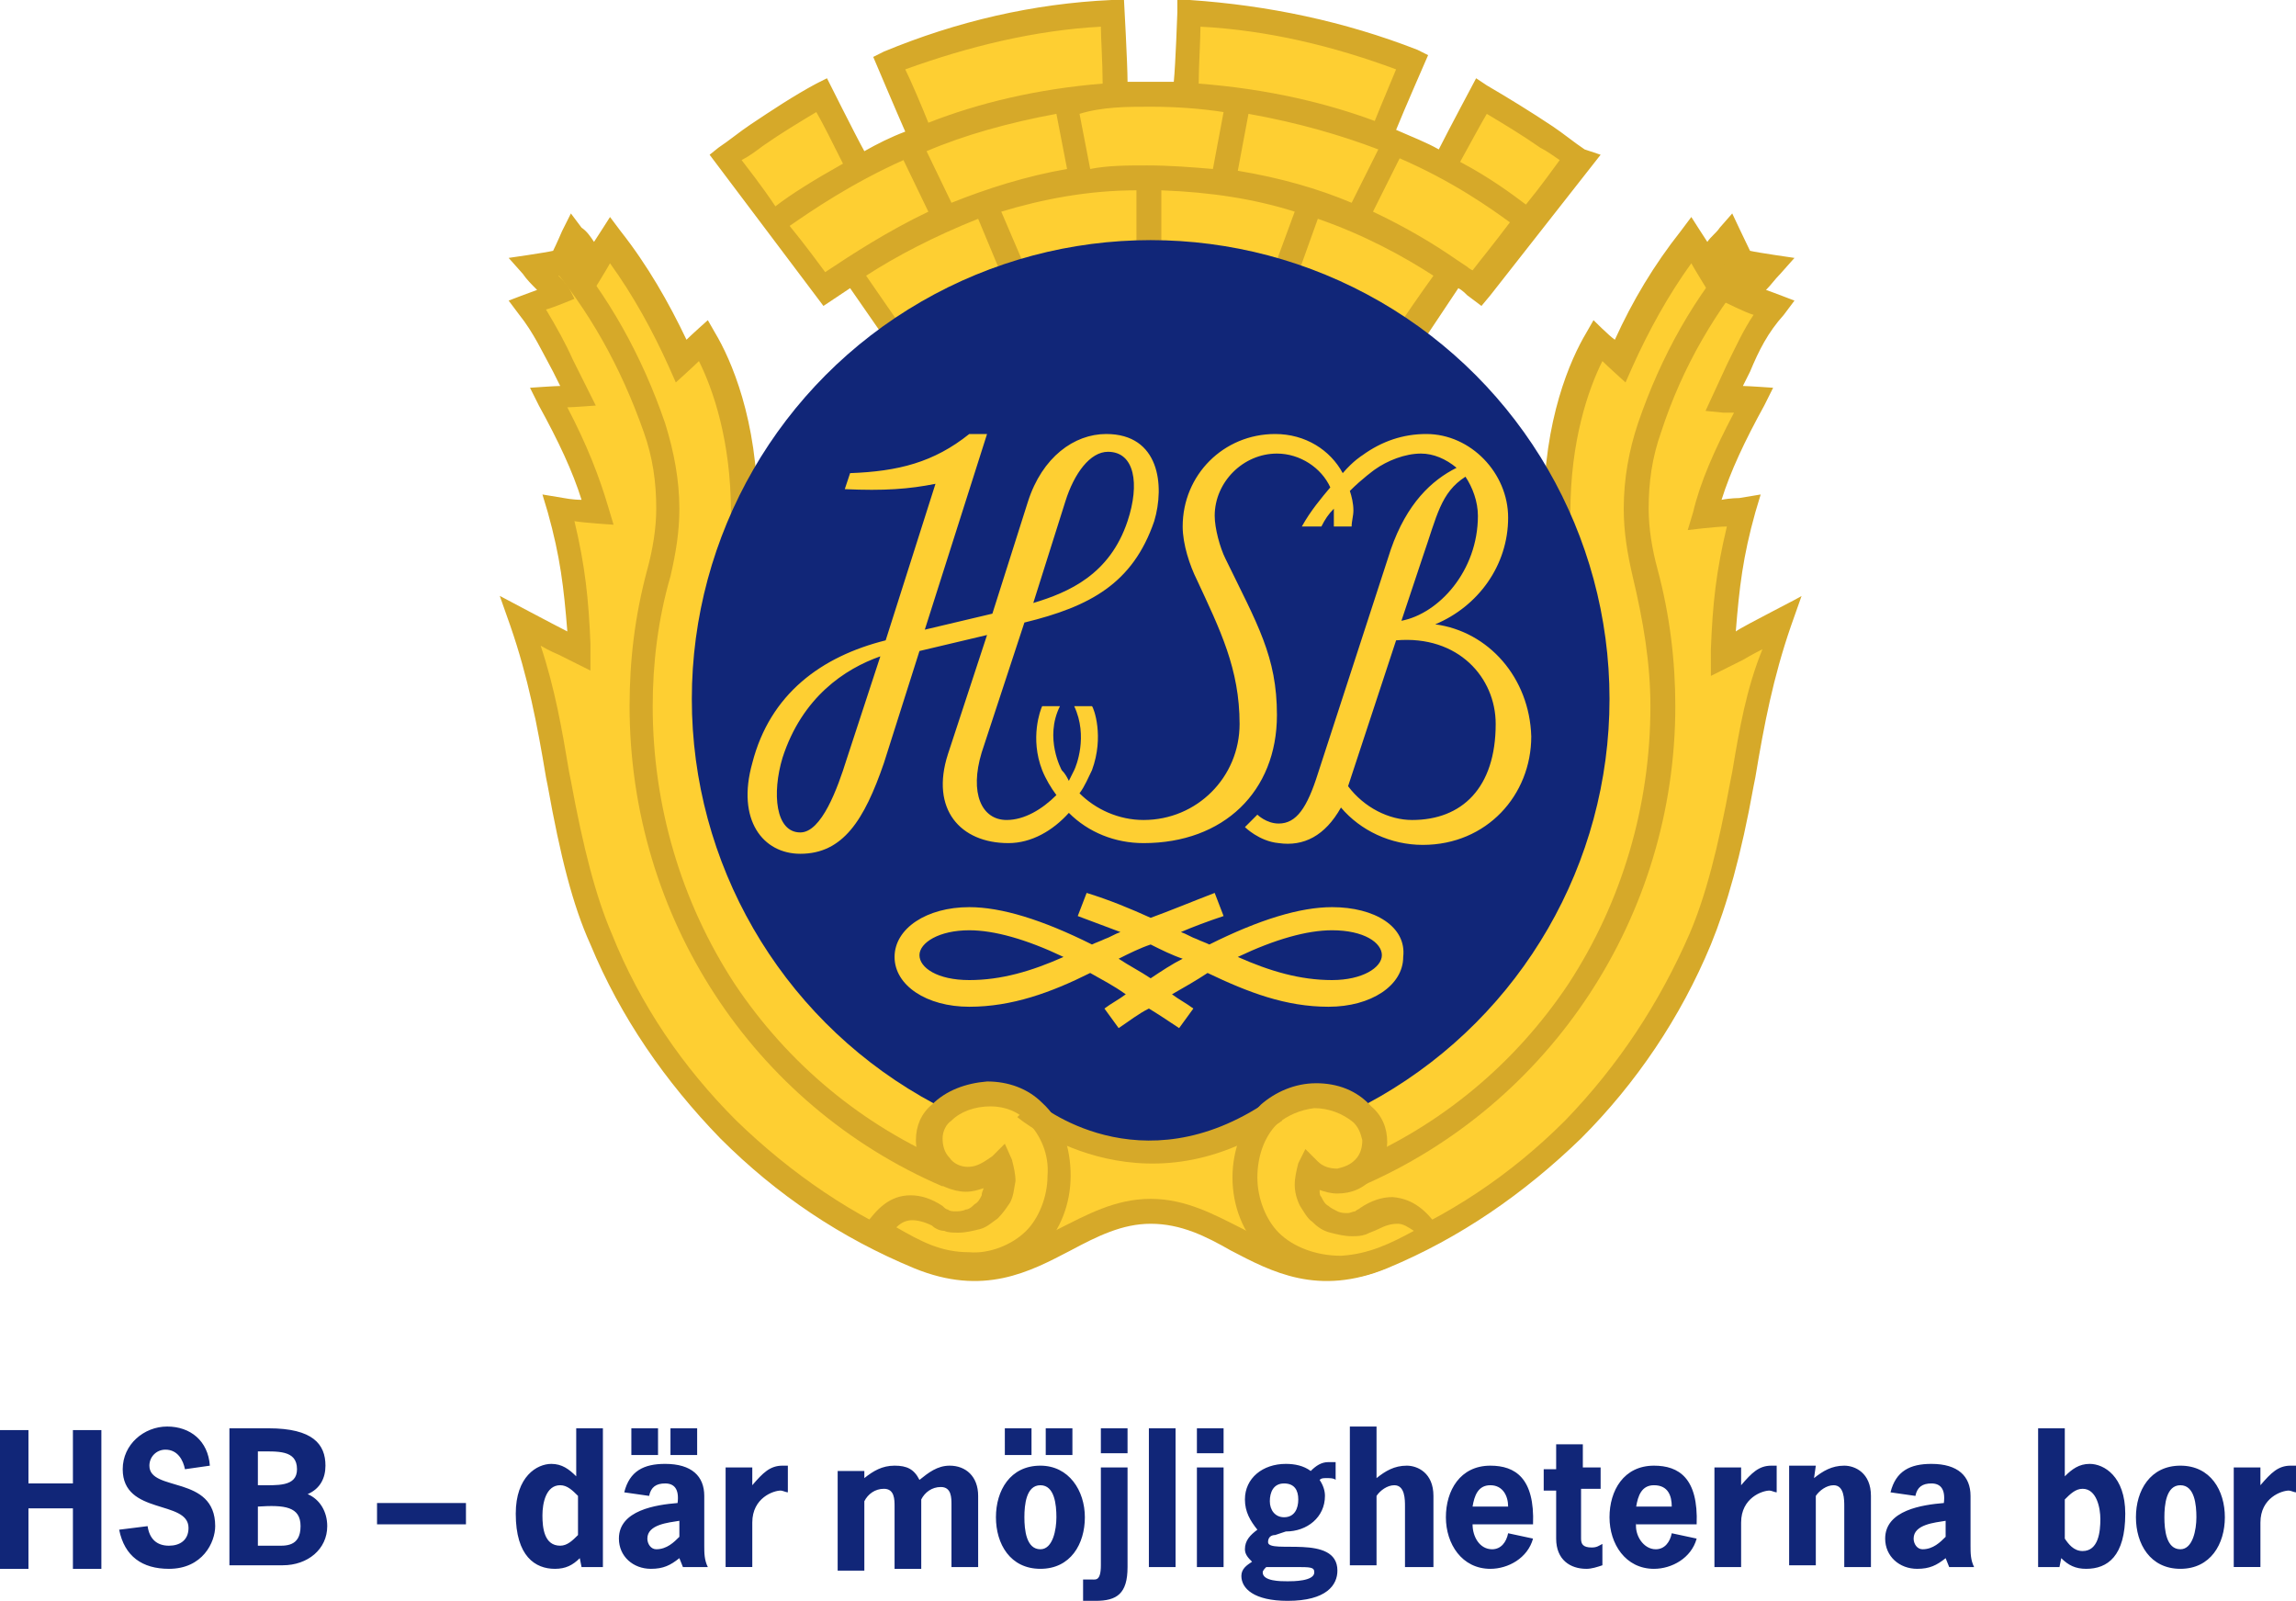 <svg xmlns="http://www.w3.org/2000/svg" version="1" viewBox="0 0 129.1 90"><path fill="#FECF32" d="M88.7 8.9c-.6-.4-1.1-.9-1.7-1.3-1.2-.8-2.4-1.6-3.7-2.3l-2.1 4c-1.1-.6-2.3-1.2-3.5-1.7l1.8-4.2C75.5 1.9 71.3 1 66.9.7l-.2 4.6c-.6 0-1.3-.1-2-.1s-1.3 0-2 .1L62.5.7C58.2 1 53.9 1.9 50 3.5l1.8 4.2c-1.2.5-2.4 1.1-3.5 1.7l-2.1-4.1c-1.3.7-2.5 1.4-3.7 2.3-.6.4-1.2.8-1.7 1.3l5.5 7.4c.5-.4.9-.7 1.4-1h.1l5.2 7.5c.6-.4 1.3-.8 1.9-1.2.7-.4 1.4-.7 2.1-1 2.1-.8 4.3-1.4 6.6-1.5h2.2c2.3.1 4.6.6 6.6 1.5.7.3 1.4.6 2.1 1s1.3.8 1.9 1.2l5.1-7.5c.5.3.9.7 1.4 1l5.8-7.4z"/><path fill="#D6A929" d="M89.1 8.4c-.6-.4-1.2-.9-1.8-1.3-1.2-.8-2.5-1.6-3.7-2.3l-.6-.4s-1.6 3-2.1 4c-.7-.4-1.5-.7-2.4-1.1.4-1 1.8-4.2 1.8-4.2l-.6-.3C75.6 1.2 71.3.3 66.9 0h-.7v.7s-.1 2.9-.2 3.9h-2.6c0-1-.2-4.6-.2-4.6h-.7c-4.4.2-8.7 1.2-12.8 2.9l-.6.3s1.4 3.3 1.8 4.2c-.8.3-1.6.7-2.3 1.1-.5-.9-2.1-4.1-2.1-4.1l-.6.3c-1.3.7-2.5 1.5-3.7 2.3-.6.4-1.2.9-1.8 1.3l-.5.4 6.4 8.5.6-.4.9-.6 5.2 7.5.6-.4c.6-.4 1.2-.8 1.9-1.2.6-.3 1.3-.7 2-.9 2-.8 4.2-1.3 6.4-1.4h2.2c2.2.1 4.4.6 6.4 1.4.7.3 1.4.6 2 .9s1.3.7 1.9 1.2l.6.4 5-7.5c.2.1.4.3.5.4l.8.6.5-.6L90 8.7l-.9-.3zM82.5 15l-.6-.4c-1.3-.9-2.8-1.8-4.7-2.7l1.5-3c3 1.3 5.1 2.8 6.2 3.6-.9 1.2-1.8 2.3-2.1 2.7 0 0-.2-.1-.3-.2zm-5-6.6l-1.5 3c-1.9-.8-4-1.4-6.4-1.8l.6-3.2c2.8.5 5.2 1.2 7.3 2zm1-4.5c-.2.5-.8 1.9-1.2 2.9-2.7-1-6-1.8-9.9-2.1 0-.9.1-2.5.1-3.2 3.8.2 7.5 1.1 11 2.4zM64.7 6c1.4 0 2.8.1 4.1.3l-.6 3.2c-1.2-.1-2.4-.2-3.7-.2-1.1 0-2.2 0-3.2.2l-.6-3.1c1.3-.4 2.7-.4 4-.4zm-2.8-4.5c0 .6.1 2.1.1 3.2-3.7.3-7 1.1-9.8 2.2-.4-1-1-2.4-1.3-3 3.6-1.3 7.3-2.2 11-2.4zM46.4 15.3c-.3-.4-1.1-1.5-2-2.6 1.3-.9 3.5-2.4 6.4-3.7l1.4 2.9c-2.3 1.1-4.3 2.4-5.8 3.4zm5.7-6.8c2.1-.9 4.6-1.6 7.3-2.1l.6 3.1c-2.3.4-4.5 1.1-6.5 1.9l-1.4-2.9zm-9.2-.3c1-.7 2-1.3 3-1.9.3.5 1 1.9 1.5 2.9-1.6.9-2.9 1.7-3.8 2.4-.8-1.2-1.6-2.2-1.9-2.6.4-.2.8-.5 1.2-.8zm33.4 13.6c-.5-.3-.9-.6-1.4-.9-.7-.4-1.4-.7-2.1-1-2.2-.9-4.5-1.4-6.9-1.5h-2.4c-2.4.1-4.7.6-6.9 1.5-.7.3-1.4.6-2.1 1-.5.3-1 .6-1.4.9-.5-.7-3.1-4.4-4.4-6.3 1.7-1.1 3.8-2.2 6.3-3.2l1.5 3.6 1.3-.5-1.5-3.5c2.3-.7 4.9-1.2 7.6-1.2V15h1.4v-4.3c2.8.1 5.3.5 7.5 1.2l-1.4 3.8 1.3.5 1.4-3.9c2.6.9 4.8 2.1 6.5 3.2-1.3 1.8-3.8 5.5-4.3 6.3zm9.5-10.3c-.8-.6-2-1.5-3.7-2.4.5-.9 1.2-2.2 1.5-2.7 1 .6 2 1.2 3 1.9.4.2.8.5 1.1.7-.3.4-1 1.4-1.9 2.5z"/><path fill="#FECF32" d="M97.6 36.2l-.8.4v-.4c.2-2.9.3-4.8 1.1-7.7h-.2l-2 .2c.6-2.2 1.7-4.4 2.8-6.4l-1.7-.1c1-1.9 1.4-3.4 2.8-5.1l-1.6-.6c.4-.6.9-1.1 1.4-1.7l-1.6-.3-.7-1.4c-.4.5-.9 1-1.3 1.6l-.9-1.4c-1.6 2.1-3 4.3-4 6.8L89.7 19c-1.7 3-3.4 9-1.2 17.3l-23.9-7.5-23.9 7.5c2.2-8.3.5-14.2-1.2-17.3l-1.2 1.1c-1.1-2.4-2.4-4.7-4-6.8l-.9 1.4c-.4-.5-.8-1.1-1.3-1.6l-.7 1.4-1.4.5c.5.5.9 1.1 1.4 1.7l-1.6.6c1.3 1.6 1.8 3.2 2.8 5.1l-1.7.1c1.1 2 2.1 4.1 2.8 6.4l-2-.2h-.2c.8 2.9 1 4.8 1.1 7.7v.4l-.8-.4-2.5-1.3c1.1 3.2 1.6 5.9 2.1 9.1.5 2.9 1.2 6.2 2.3 8.8 1.7 4 4.2 7.6 7.2 10.7 3 3 6.7 5.5 10.7 7.2 6 2.5 8.4-2.6 13.1-2.6 4.6 0 7.1 5.1 13.1 2.6 4-1.7 7.6-4.2 10.7-7.2 3-3 5.5-6.7 7.2-10.7 1.1-2.6 1.8-5.8 2.3-8.8.5-3.1 1-5.9 2.1-9.1l-2.5 1.1z"/><path fill="#D6A929" d="M97.6 35.5c.2-2.5.4-4.2 1.1-6.7l.3-1-1.2.2s-.5 0-1 .1c.5-1.6 1.3-3.3 2.4-5.3l.5-1s-1.4-.1-1.7-.1l.4-.8c.5-1.2 1-2.2 1.9-3.2l.6-.8s-1.3-.5-1.6-.6c.3-.3.5-.6.8-.9l.8-.9s-2.1-.3-2.5-.4c-.2-.4-1-2.1-1-2.1l-.7.8c-.2.3-.5.5-.7.8-.2-.3-.9-1.4-.9-1.4l-.6.8c-1.5 1.9-2.7 3.9-3.7 6.1-.3-.2-1.2-1.1-1.2-1.1l-.4.7c-.9 1.5-2.4 4.9-2.4 10 0 1.9.2 4.2.8 6.6-2.1-.7-22.7-7.2-22.7-7.2l-.2.7-.2-.7s-20.6 6.5-22.7 7.2c.6-2.4.8-4.6.8-6.6 0-5.1-1.5-8.5-2.4-10l-.4-.7s-.9.8-1.2 1.1c-1-2.1-2.2-4.2-3.7-6.1l-.6-.8s-.7 1.1-.9 1.4c-.2-.3-.4-.6-.7-.8l-.6-.8-.5 1s-.3.7-.5 1.1c-.4.1-2.5.4-2.5.4l.8.9c.2.3.5.6.8.9-.3.1-1.6.6-1.6.6l.6.8c.8 1 1.3 2.1 1.9 3.2l.4.8c-.3 0-1.7.1-1.7.1l.5 1c1.1 2 1.9 3.7 2.4 5.3-.5 0-1-.1-1-.1l-1.2-.2.3 1c.7 2.5.9 4.2 1.1 6.7-.6-.3-3.8-2-3.8-2l.6 1.7c1 2.9 1.5 5.5 2 8.5l.1.5c.7 3.9 1.4 6.7 2.4 8.9 1.7 4.1 4.2 7.7 7.3 10.9 3.2 3.2 6.8 5.6 10.9 7.3 3.9 1.6 6.5.2 8.8-1 1.5-.8 2.9-1.5 4.5-1.5 1.7 0 3.1.7 4.5 1.5 2.3 1.2 4.9 2.6 8.8 1 4.1-1.7 7.7-4.2 10.9-7.3 3.1-3.1 5.6-6.8 7.3-10.9.9-2.2 1.7-5 2.4-8.9l.1-.5c.5-3 1-5.6 2-8.5l.6-1.7c.1 0-3.3 1.7-3.7 2zm-.2 7.9l-.1.5c-.7 3.8-1.4 6.5-2.3 8.6-1.7 3.9-4 7.4-7 10.5-3.1 3.1-6.6 5.4-10.5 7-3.3 1.4-5.4.3-7.6-.9-1.6-.8-3.2-1.7-5.2-1.7s-3.6.9-5.2 1.7c-2.2 1.2-4.3 2.3-7.6.9-3.9-1.6-7.4-4-10.5-7-3-3-5.4-6.5-7-10.5-.9-2.1-1.6-4.8-2.3-8.6l-.1-.5c-.4-2.4-.8-4.7-1.6-7.1.5.3 1 .5 1 .5l.8.4 1 .5v-1.5c-.1-2.5-.3-4.4-.9-6.9.6.1 2.2.2 2.2.2l-.3-1c-.5-1.7-1.2-3.5-2.3-5.6.3 0 1.6-.1 1.6-.1l-1.3-2.6c-.4-.9-.9-1.8-1.5-2.8.4-.1 1.6-.6 1.6-.6l-.3-.6c-.2-.3-.4-.5-.6-.7.2 0 .6-.1.6-.1.3-.6.1-.3.2-.6.2.2.4.4.5.7l.7.8s.8-1.3.9-1.5c1.3 1.8 2.4 3.8 3.3 5.8l.4.9s1-.9 1.3-1.2c.8 1.6 1.8 4.5 1.8 8.5 0 2.2-.3 4.6-1 7.4l-.3 1.2 24.9-7.8 24.9 7.8-.3-1.2c-.8-2.8-1-5.3-1-7.4 0-4 1-6.9 1.8-8.5.3.3 1.3 1.2 1.3 1.2l.4-.9c.9-2 2-4 3.3-5.8.1.2.9 1.5.9 1.5l.7-.8c.2-.2.3-.5.4-.7.1.2.3.7.3.7h.6l-.7.7-.5.7s1.4.7 1.8.8c-.6.9-1 1.8-1.5 2.8l-1.2 2.6 1 .1h.6c-1.1 2.1-1.9 3.9-2.3 5.6l-.3 1s1.6-.2 2.2-.2c-.6 2.5-.8 4.3-.9 6.9V38l1-.5.8-.4s.5-.3 1.1-.6c-.9 2.2-1.3 4.5-1.7 6.9z"/><path fill="#D6A929" d="M53.5 65.4c-5-2.1-9.2-5.6-12.2-10.1-3-4.6-4.6-10-4.6-15.6 0-2.4.3-4.9 1-7.3.3-1.3.5-2.5.5-3.8 0-1.6-.3-3.2-.8-4.8-1.3-3.8-3.2-7.2-5.7-10.1l-1 .9c2.4 2.8 4.2 6 5.5 9.7.5 1.4.7 2.8.7 4.3 0 1.1-.2 2.3-.5 3.4-.7 2.6-1 5.1-1 7.7 0 11.8 6.9 22.4 17.6 27"/><circle cx="64.7" cy="39.3" r="25.8" fill="#112678"/><path fill="#D6A929" d="M92.1 23.8c-.5 1.5-.8 3.1-.8 4.8 0 1.3.2 2.5.5 3.8.6 2.5 1 4.9 1 7.3 0 5.6-1.6 11-4.6 15.6-3 4.5-7.2 8-12.2 10.1l.5 1.3c10.7-4.6 17.7-15.2 17.7-27 0-2.5-.3-5.1-1-7.7-.3-1.1-.5-2.3-.5-3.4 0-1.5.2-2.9.7-4.3 1.2-3.7 3.1-6.9 5.5-9.7l-1-.9c-2.6 2.9-4.5 6.3-5.8 10.1z"/><path fill="#FECF32" d="M73.5 65.3l-1.9-2.8c-6.8 5-15.3-.8-14.1-.1l-.6.3.4 3.4"/><path fill="#FECF32" d="M76.9 68.5c-.2.1-.3.2-.5.2-.2.1-.4.1-.6.1-.3 0-.6-.1-.9-.2s-.5-.3-.7-.5-.4-.4-.5-.7c-.1-.3-.2-.6-.2-.9s.1-.6.2-.9c.5.4 1 .6 1.6.6s1.1-.3 1.5-.7c.4-.4.6-1 .6-1.6s-.3-1.1-.7-1.5c-.7-.6-1.6-1-2.6-1s-1.9.4-2.6 1.1c-.9.9-1.4 2.2-1.4 3.5 0 1.4.5 2.7 1.4 3.6s2.3 1.5 3.7 1.4c2.1 0 3.5-1 5.2-1.9-.6-.7-1.1-1.3-2-1.3-.6.2-1.1.4-1.5.7z"/><path fill="#D6A929" d="M74 60.9c-1.2 0-2.3.5-3.1 1.2-1 1-1.6 2.5-1.6 4.1s.6 3.1 1.6 4.1 2.7 1.7 4.2 1.6c2 0 3.3-.8 4.8-1.6l1.4-.8-.5-.6c-.6-.8-1.3-1.5-2.5-1.6-.6 0-1.2.2-1.8.6-.1.1-.2.1-.3.2-.1 0-.3.1-.4.1-.2 0-.4 0-.6-.1s-.4-.2-.5-.3c-.2-.1-.3-.3-.4-.5-.1-.1-.1-.2-.1-.4.3.1.6.2 1 .2.8 0 1.5-.3 2-.9s.8-1.3.8-2c0-.8-.3-1.5-.9-2-.8-.9-1.9-1.3-3.1-1.3zm-2.1 8.4c-.7-.7-1.2-1.9-1.2-3.1s.4-2.3 1.1-3c.6-.5 1.3-.8 2.1-.9.8 0 1.6.3 2.2.8.3.3.4.6.5 1 0 .4-.1.8-.4 1.1-.3.3-.6.4-1 .5-.4 0-.8-.1-1.1-.4l-.7-.7-.4.8c-.1.4-.2.8-.2 1.2 0 .4.1.8.3 1.2.2.3.4.7.7.9.3.3.6.5 1 .6s.8.2 1.2.2c.3 0 .5 0 .8-.1.2-.1.5-.2.7-.3.4-.2.7-.3 1.1-.3.3 0 .6.2.9.4-1.3.7-2.5 1.3-4.1 1.4-1.4 0-2.7-.5-3.5-1.3z"/><path fill="#FECF32" d="M52.7 68.5c.2.1.3.2.5.2.2.1.4.1.6.1.3 0 .6-.1.9-.2.3-.1.5-.3.7-.5s.4-.4.5-.7c.1-.3.2-.6.2-.9s-.1-.6-.2-.9c-.5.4-1 .6-1.6.6s-1.1-.3-1.5-.7c-.4-.4-.6-1-.6-1.6s.3-1.1.7-1.5c.7-.6 1.6-1 2.6-1s1.9.4 2.6 1.1c.9.9 1.4 2.2 1.4 3.5 0 1.4-.5 2.7-1.4 3.6s-2.3 1.5-3.7 1.4c-2.1 0-3.5-1-5.2-1.9.6-.7 1.1-1.3 2-1.3.5.2 1 .4 1.5.7z"/><path fill="#D6A929" d="M52.4 62.1c-.6.5-.9 1.2-.9 2s.4 1.4.8 2c.3.5 1.3.9 2 .9.4 0 .7-.1 1-.2 0 .1-.1.2-.1.4-.1.2-.2.4-.4.5-.1.1-.3.3-.5.3-.2.1-.4.1-.6.1-.1 0-.3 0-.4-.1-.1 0-.2-.1-.3-.2-.6-.4-1.2-.6-1.8-.6-1.2 0-1.9.8-2.5 1.6l-.5.6 1.4.8c1.5.8 2.9 1.5 4.8 1.6 1.5 0 3.1-.6 4.2-1.6 1-1 1.6-2.5 1.6-4.1s-.5-3.1-1.6-4.1c-.8-.8-1.9-1.2-3.1-1.2-1.2.1-2.3.5-3.1 1.3zm2 3.5c-.4 0-.8-.2-1-.5-.3-.3-.4-.7-.4-1.1s.2-.8.5-1c.5-.5 1.3-.8 2.2-.8.8 0 1.6.3 2.1.9.7.7 1.2 1.8 1.1 3 0 1.2-.5 2.4-1.2 3.1-.8.8-2.1 1.3-3.2 1.2-1.6 0-2.7-.6-4.1-1.4.3-.3.6-.4.9-.4.3 0 .7.1 1.1.3.2.2.5.3.7.3.2.1.5.1.8.1.4 0 .8-.1 1.2-.2s.7-.4 1-.6c.3-.3.5-.6.7-.9.2-.4.2-.7.3-1.2 0-.4-.1-.8-.2-1.2l-.4-.9-.7.7c-.7.5-1 .6-1.4.6z"/><path fill="#D6A929" d="M57.2 62.8c.1.1 6.9 5.7 14.9.2l-.8-1.1c-7.2 4.9-12.9.2-13.1 0l-1 .9z"/><path fill="#FECF32" d="M74.9 51c-1.8 0-4.1.7-6.9 2.1-.2-.1-.5-.2-.7-.3-.3-.1-.6-.3-.9-.4.7-.3 1.5-.6 2.4-.9l-.5-1.3c-1.3.5-2.5 1-3.6 1.4-1.1-.5-2.3-1-3.6-1.4l-.5 1.3 2.4.9c-.3.1-.6.3-.9.4-.2.1-.5.2-.7.3-2.8-1.4-5.1-2.1-6.9-2.1-2.4 0-4.2 1.2-4.2 2.8s1.8 2.8 4.2 2.8 4.6-.8 6.8-1.9c.7.4 1.3.7 2 1.2-.4.3-.8.5-1.2.8l.8 1.1c.6-.4 1.1-.8 1.7-1.1.5.3 1.1.7 1.7 1.1l.8-1.1c-.4-.3-.8-.5-1.2-.8.7-.4 1.4-.8 2-1.2 2.3 1.1 4.4 1.9 6.8 1.9s4.2-1.2 4.2-2.8c.2-1.7-1.6-2.8-4-2.8zm-20.4 4.1c-1.8 0-2.8-.7-2.8-1.4s1.1-1.4 2.8-1.4c1.4 0 3.2.5 5.3 1.5-1.8.8-3.5 1.3-5.3 1.3zm10.2-.1c-.6-.4-1.2-.7-1.8-1.1.6-.3 1.2-.6 1.8-.8.6.3 1.2.6 1.8.8-.6.3-1.2.7-1.8 1.1zm10.2.1c-1.8 0-3.5-.5-5.3-1.3 2.1-1 3.9-1.5 5.3-1.5 1.8 0 2.8.7 2.8 1.4s-1.1 1.4-2.8 1.4zm5.8-20c2.4-1 4.1-3.3 4.1-6 0-2.5-2.1-4.7-4.6-4.7-1.3 0-2.5.4-3.6 1.2 0 0-.5.3-1.1 1-.7-1.3-2.1-2.2-3.8-2.2-2.9 0-5.2 2.3-5.2 5.2 0 1 .4 2.2.8 3 1.3 2.8 2.4 5 2.4 8.1 0 3-2.4 5.4-5.4 5.4-1.4 0-2.7-.6-3.6-1.5.3-.4.5-.9.7-1.3.7-1.9.1-3.5 0-3.6h-1c.8 1.7.1 3.4 0 3.6l-.3.6c-.1-.2-.2-.4-.4-.6 0 0-1-1.8-.1-3.6h-1c-.1.2-.7 1.8 0 3.6.2.5.5 1 .8 1.4-.8.8-1.8 1.4-2.8 1.4-1.4 0-2.1-1.5-1.4-3.8l2.4-7.3c3.7-.9 6.1-2.2 7.3-5.7.6-2 .3-4.9-2.7-4.9-1.8 0-3.6 1.3-4.4 3.8l-2 6.3-3.8.9 3.5-11h-1c-2 1.6-4 2.1-6.7 2.2l-.3.9c2.2.1 3.6 0 5.1-.3L49.8 36c-3.6.9-6.5 3-7.5 6.9-.9 3.2.6 5.1 2.7 5.1 2.4 0 3.6-1.9 4.7-5.1l2-6.3 3.8-.9-2.2 6.7c-1 3.1.7 5 3.4 5 1.3 0 2.5-.7 3.4-1.7 1.1 1.1 2.6 1.7 4.2 1.7 4.5 0 7.5-2.9 7.5-7.2 0-3.3-1.1-5.1-2.9-8.8-.3-.6-.6-1.7-.6-2.4 0-1.9 1.6-3.5 3.5-3.5 1.3 0 2.5.8 3 1.9-.5.6-1.1 1.3-1.6 2.2h1.1c.2-.4.4-.7.7-1v1h1c0-.3.1-.6.1-.9 0-.4-.1-.8-.2-1.1.7-.7 1.4-1.2 1.4-1.2.7-.5 1.7-.9 2.6-.9.7 0 1.4.3 2 .8-1.4.7-2.8 2-3.7 4.6l-4.1 12.6c-.6 1.9-1.2 2.8-2.2 2.8-.7 0-1.2-.5-1.2-.5l-.7.7s.8.8 1.9.9c1.4.2 2.6-.4 3.5-2 1.1 1.3 2.8 2.1 4.6 2.1 3.6 0 6.1-2.8 6.1-6.1-.1-3.3-2.4-5.9-5.4-6.3zm-20.8-6.9c.5-1.6 1.4-2.8 2.4-2.8 1.5 0 1.8 1.8 1.1 3.9-1 3-3.3 4-5.3 4.6l1.8-5.7zM47.6 42.7c-.5 1.6-1.4 4.1-2.6 4.1-1.4 0-1.6-2.2-1-4.2 1.1-3.4 3.5-5 5.5-5.7l-1.9 5.8zM80 31.3c.8-2.3 1-3.6 2.4-4.5.4.6.7 1.4.7 2.2 0 3.1-2.2 5.5-4.3 5.9l1.2-3.6zm-.6 14.8c-1.3 0-2.7-.7-3.6-1.9l2.7-8.2c3.5-.3 5.6 2.1 5.6 4.7 0 3.6-1.9 5.4-4.7 5.4z"/><path fill="#112678" d="M4.1 83.4v-3h1.6v7.8H4.1v-3.4H1.6v3.4H0v-7.8h1.6v3m8.8-.8c-.1-.5-.4-1.1-1.1-1.1-.5 0-.9.4-.9.9 0 1.5 3.7.5 3.7 3.4 0 .9-.7 2.4-2.6 2.4-1.5 0-2.5-.7-2.8-2.2l1.6-.2c.1.7.5 1.1 1.2 1.1.6 0 1.1-.3 1.1-1 0-1.6-3.7-.7-3.7-3.3 0-1.4 1.2-2.4 2.5-2.4s2.3.8 2.4 2.2l-1.4.2zm6.9 1.4c.7-.3 1-.9 1-1.6 0-1.2-.7-2.1-3.2-2.1h-2.2V88h3c1.4 0 2.5-.9 2.5-2.2 0-.8-.4-1.5-1.1-1.8zm-2.8-2.4c1.1 0 2.2-.1 2.2 1 0 1-1.1.9-2.2.9v-1.9zm1 5.3h-1v-2.2c1.5-.1 2.4 0 2.4 1.1 0 1.2-.9 1.1-1.4 1.1zm5.7-2.4h5v1.2h-5zm11.2-4.2V83c-.4-.4-.8-.7-1.4-.7-.8 0-2 .7-2 2.8 0 2.4 1.1 3.1 2.2 3.1.6 0 1-.2 1.4-.6l.1.5h1.2v-7.8h-1.5zm.1 6c-.3.3-.6.6-1 .6-.9 0-1-1-1-1.7s.2-1.7 1-1.7c.4 0 .7.3 1 .6v2.2zm3-6H37v1.5h-1.5zm4.1 6.6v-2.8c0-1.1-.7-1.8-2.2-1.8-1.2 0-2 .4-2.3 1.6l1.4.2c.1-.5.4-.7.9-.7s.8.3.7 1.1c-1.2.1-3.3.4-3.3 2 0 1 .8 1.7 1.8 1.7.7 0 1.1-.2 1.6-.6l.2.5h1.4c-.2-.4-.2-.8-.2-1.2zm-1.4-.5c-.3.3-.7.7-1.3.7-.3 0-.5-.3-.5-.6 0-.8 1.2-.9 1.8-1v.9zm-.5-6.1h1.5v1.5h-1.5zm4.6 3.2c.6-.7 1-1.1 1.7-1.1h.3v1.5c-.1 0-.3-.1-.4-.1-.4 0-1.6.4-1.6 1.8v2.5h-1.5v-5.6h1.5v1zm6.3-.4c.5-.4 1-.7 1.7-.7s1.1.2 1.4.8c.5-.4 1-.8 1.7-.8.9 0 1.6.6 1.6 1.7v4h-1.5v-3.5c0-.4 0-1-.6-1-.5 0-.9.3-1.1.7v3.9h-1.5v-3.5c0-.4 0-1-.6-1-.5 0-.9.3-1.1.7v3.9h-1.5v-5.6h1.5v.4zm7.9-2.8H58v1.5h-1.5zm2 2.1c-1.7 0-2.5 1.4-2.5 2.9s.8 2.9 2.5 2.9 2.5-1.4 2.5-2.9-.9-2.9-2.5-2.9zm0 4.7c-.8 0-.9-1.1-.9-1.8s.1-1.8.9-1.8.9 1.1.9 1.8-.2 1.8-.9 1.8zm.3-6.8h1.5v1.5h-1.5zm4.6 7.8c0 1.5-.6 1.9-1.8 1.9h-.7v-1.2h.5c.2 0 .5.1.5-.8v-5.5h1.5v5.6zm-1.5-7.8h1.5v1.4h-1.5zm2.7 0h1.5v7.8h-1.5zm2.7 0h1.5v1.4h-1.5zm0 2.2h1.5v5.6h-1.5zm4 4.2c0-.3.2-.4.4-.4l.6-.2c1.2 0 2.2-.8 2.2-2 0-.3-.1-.6-.3-.9.1-.1.2-.1.4-.1s.4 0 .5.1v-1h-.4c-.4 0-.7.2-1 .5-.4-.3-.9-.4-1.4-.4-1.3 0-2.3.8-2.3 2 0 .7.3 1.2.7 1.7-.4.3-.7.6-.7 1.1 0 .3.2.5.4.7-.3.2-.6.4-.6.8 0 .7.7 1.4 2.6 1.4 2.2 0 2.8-.9 2.8-1.7 0-2.1-3.9-.9-3.9-1.6zm.9-3.3c.6 0 .8.4.8.9s-.2 1-.8 1c-.5 0-.8-.4-.8-.9s.2-1 .8-1zm.2 5.5c-.4 0-1.4 0-1.4-.5 0-.1.1-.2.2-.3h1.6c.9 0 1.1 0 1.1.3 0 .5-1.2.5-1.5.5zm5-5.8c.5-.4 1-.7 1.7-.7.6 0 1.5.4 1.5 1.7v4H79v-3.4c0-.4 0-1.2-.6-1.2-.4 0-.8.3-1 .6V88h-1.5v-7.8h1.5v2.9zm6.5 4c-.7 0-1.1-.7-1.1-1.4h3.4c.1-2.6-1-3.3-2.4-3.3-1.7 0-2.5 1.4-2.5 2.9s.9 2.9 2.5 2.9c1 0 2.1-.6 2.4-1.7l-1.4-.3c-.1.5-.4.9-.9.9zm-.1-3.6c.7 0 1 .6 1 1.2h-2c.1-.6.3-1.2 1-1.2zm5.1-1H90v1.2h-1.1v2.8c0 .3.1.5.6.5.3 0 .4-.1.6-.2V88c-.3.1-.6.2-.9.2-.9 0-1.7-.5-1.7-1.7v-2.7h-.7v-1.2h.7v-1.4H89v1.3h-.1zm4.2 4.6c-.7 0-1.2-.8-1.1-1.5v.1h3.4c.1-2.6-1-3.3-2.4-3.3-1.7 0-2.5 1.4-2.5 2.9s.9 2.9 2.5 2.9c1 0 2.1-.6 2.4-1.7l-1.4-.3c-.1.5-.4.9-.9.9zm-.1-3.6c.8 0 1 .6 1 1.2h-2c.1-.6.3-1.2 1-1.2zm4.9 0c.6-.7 1-1.1 1.7-1.1h.3v1.5c-.1 0-.3-.1-.4-.1-.4 0-1.6.4-1.6 1.8v2.5h-1.5v-5.6h1.5v1zm4.1-.4c.5-.4 1-.7 1.7-.7.6 0 1.5.4 1.5 1.7v4h-1.5v-3.4c0-.4 0-1.2-.6-1.2-.4 0-.8.3-1 .6V88h-1.5v-5.6h1.5l-.1.7zm8.8 3.8v-2.8c0-1.1-.7-1.8-2.2-1.8-1.2 0-2 .4-2.3 1.6l1.4.2c.1-.5.4-.7.9-.7s.8.3.7 1.1c-1.2.1-3.3.4-3.3 2 0 1 .8 1.7 1.8 1.7.7 0 1.1-.2 1.6-.6l.2.5h1.4c-.2-.4-.2-.8-.2-1.2zm-1.4-.5c-.3.3-.7.7-1.3.7-.3 0-.5-.3-.5-.6 0-.8 1.2-.9 1.8-1v.9zm8.1-4.1c-.6 0-1 .3-1.4.7v-2.7h-1.5v7.8h1.2l.1-.5c.4.4.8.6 1.4.6 1.2 0 2.2-.7 2.2-3.1 0-2.1-1.2-2.8-2-2.8zm-.4 4.9c-.5 0-.8-.4-1-.7v-2.2c.3-.3.6-.6 1-.6.8 0 1 1.1 1 1.7 0 .7-.1 1.8-1 1.8zm5.5-4.8c-1.7 0-2.5 1.4-2.5 2.9s.8 2.9 2.5 2.9 2.5-1.4 2.5-2.9-.8-2.9-2.5-2.9zm0 4.7c-.8 0-.9-1.1-.9-1.8s.1-1.8.9-1.8.9 1.1.9 1.8-.2 1.8-.9 1.8zm4.5-3.6c.6-.7 1-1.1 1.7-1.1h.3v1.5c-.1 0-.3-.1-.4-.1-.4 0-1.6.4-1.6 1.8v2.5h-1.5v-5.6h1.5v1z"/></svg>